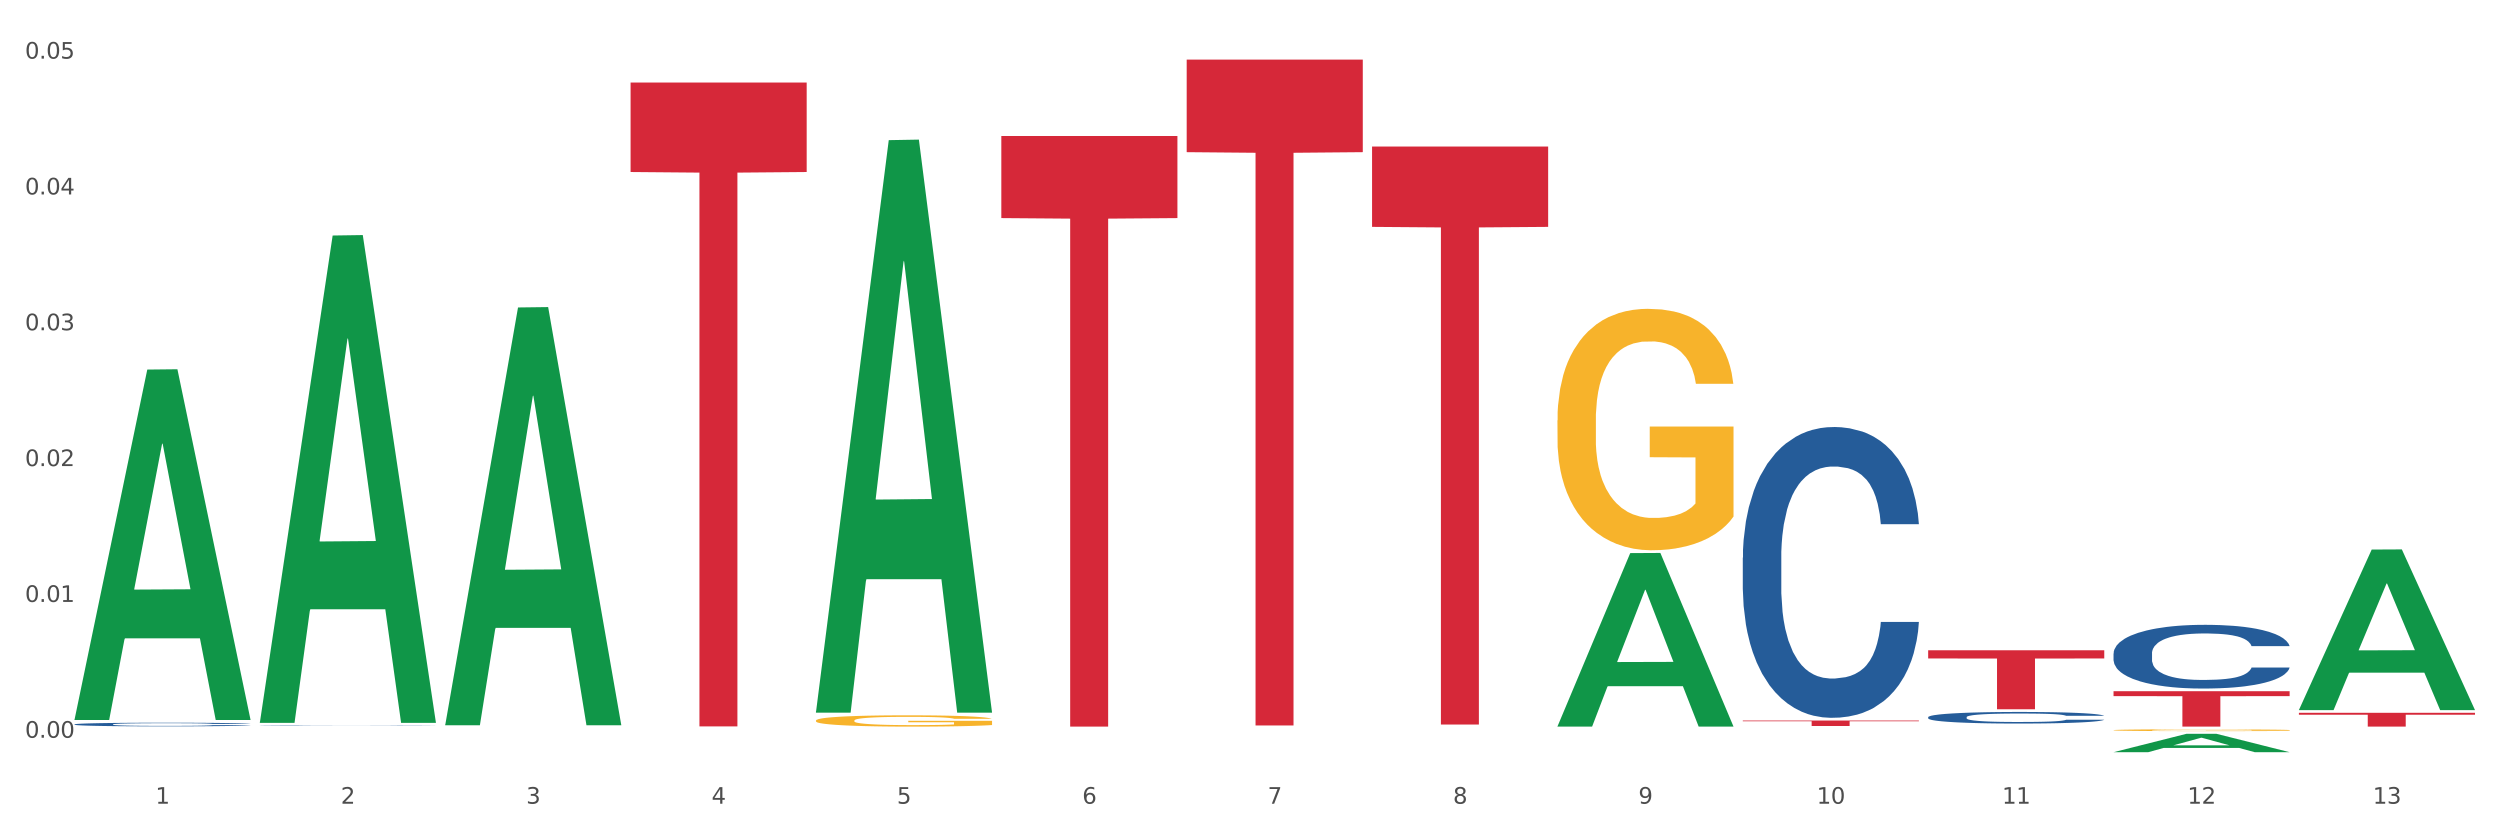 <?xml version="1.0" encoding="utf-8" standalone="no"?>
<!DOCTYPE svg PUBLIC "-//W3C//DTD SVG 1.1//EN"
  "http://www.w3.org/Graphics/SVG/1.1/DTD/svg11.dtd">
<svg xmlns:xlink="http://www.w3.org/1999/xlink" width="1080pt" height="360pt" viewBox="0 0 1080 360" xmlns="http://www.w3.org/2000/svg" version="1.1">
 <rect x="0" y="0" width="1080" height="360" fill="#333333" stroke="none"/>
 <defs>
  <style type="text/css">*{stroke-linejoin: round; stroke-linecap: butt}</style>
 </defs>
 <g id="figure_1">
  <g id="patch_1">
   <path d="M 0 360 
L 1080 360 
L 1080 0 
L 0 0 
z
" style="fill: #ffffff; stroke: #ffffff; stroke-linejoin: miter"/>
  </g>
  <g id="axes_1">
   <g id="matplotlib.axis_1">
    <g id="xtick_1">
     <g id="text_1">
      <!-- 1 -->
      <g style="fill: #4d4d4d" transform="translate(67.159 347.204) scale(0.096 -0.096)">
       <defs>
        <path id="DejaVuSans-31" d="M 794 531 
L 1825 531 
L 1825 4091 
L 703 3866 
L 703 4441 
L 1819 4666 
L 2450 4666 
L 2450 531 
L 3481 531 
L 3481 0 
L 794 0 
L 794 531 
z
" transform="scale(0.016)"/>
       </defs>
       <use xlink:href="#DejaVuSans-31"/>
      </g>
     </g>
    </g>
    <g id="xtick_2">
     <g id="text_2">
      <!-- 2 -->
      <g style="fill: #4d4d4d" transform="translate(147.238 347.204) scale(0.096 -0.096)">
       <defs>
        <path id="DejaVuSans-32" d="M 1228 531 
L 3431 531 
L 3431 0 
L 469 0 
L 469 531 
Q 828 903 1448 1529 
Q 2069 2156 2228 2338 
Q 2531 2678 2651 2914 
Q 2772 3150 2772 3378 
Q 2772 3750 2511 3984 
Q 2250 4219 1831 4219 
Q 1534 4219 1204 4116 
Q 875 4013 500 3803 
L 500 4441 
Q 881 4594 1212 4672 
Q 1544 4750 1819 4750 
Q 2544 4750 2975 4387 
Q 3406 4025 3406 3419 
Q 3406 3131 3298 2873 
Q 3191 2616 2906 2266 
Q 2828 2175 2409 1742 
Q 1991 1309 1228 531 
z
" transform="scale(0.016)"/>
       </defs>
       <use xlink:href="#DejaVuSans-32"/>
      </g>
     </g>
    </g>
    <g id="xtick_3">
     <g id="text_3">
      <!-- 3 -->
      <g style="fill: #4d4d4d" transform="translate(227.317 347.204) scale(0.096 -0.096)">
       <defs>
        <path id="DejaVuSans-33" d="M 2597 2516 
Q 3050 2419 3304 2112 
Q 3559 1806 3559 1356 
Q 3559 666 3084 287 
Q 2609 -91 1734 -91 
Q 1441 -91 1130 -33 
Q 819 25 488 141 
L 488 750 
Q 750 597 1062 519 
Q 1375 441 1716 441 
Q 2309 441 2620 675 
Q 2931 909 2931 1356 
Q 2931 1769 2642 2001 
Q 2353 2234 1838 2234 
L 1294 2234 
L 1294 2753 
L 1863 2753 
Q 2328 2753 2575 2939 
Q 2822 3125 2822 3475 
Q 2822 3834 2567 4026 
Q 2313 4219 1838 4219 
Q 1578 4219 1281 4162 
Q 984 4106 628 3988 
L 628 4550 
Q 988 4650 1302 4700 
Q 1616 4750 1894 4750 
Q 2613 4750 3031 4423 
Q 3450 4097 3450 3541 
Q 3450 3153 3228 2886 
Q 3006 2619 2597 2516 
z
" transform="scale(0.016)"/>
       </defs>
       <use xlink:href="#DejaVuSans-33"/>
      </g>
     </g>
    </g>
    <g id="xtick_4">
     <g id="text_4">
      <!-- 4 -->
      <g style="fill: #4d4d4d" transform="translate(307.396 347.204) scale(0.096 -0.096)">
       <defs>
        <path id="DejaVuSans-34" d="M 2419 4116 
L 825 1625 
L 2419 1625 
L 2419 4116 
z
M 2253 4666 
L 3047 4666 
L 3047 1625 
L 3713 1625 
L 3713 1100 
L 3047 1100 
L 3047 0 
L 2419 0 
L 2419 1100 
L 313 1100 
L 313 1709 
L 2253 4666 
z
" transform="scale(0.016)"/>
       </defs>
       <use xlink:href="#DejaVuSans-34"/>
      </g>
     </g>
    </g>
    <g id="xtick_5">
     <g id="text_5">
      <!-- 5 -->
      <g style="fill: #4d4d4d" transform="translate(387.475 347.204) scale(0.096 -0.096)">
       <defs>
        <path id="DejaVuSans-35" d="M 691 4666 
L 3169 4666 
L 3169 4134 
L 1269 4134 
L 1269 2991 
Q 1406 3038 1543 3061 
Q 1681 3084 1819 3084 
Q 2600 3084 3056 2656 
Q 3513 2228 3513 1497 
Q 3513 744 3044 326 
Q 2575 -91 1722 -91 
Q 1428 -91 1123 -41 
Q 819 9 494 109 
L 494 744 
Q 775 591 1075 516 
Q 1375 441 1709 441 
Q 2250 441 2565 725 
Q 2881 1009 2881 1497 
Q 2881 1984 2565 2268 
Q 2250 2553 1709 2553 
Q 1456 2553 1204 2497 
Q 953 2441 691 2322 
L 691 4666 
z
" transform="scale(0.016)"/>
       </defs>
       <use xlink:href="#DejaVuSans-35"/>
      </g>
     </g>
    </g>
    <g id="xtick_6">
     <g id="text_6">
      <!-- 6 -->
      <g style="fill: #4d4d4d" transform="translate(467.554 347.204) scale(0.096 -0.096)">
       <defs>
        <path id="DejaVuSans-36" d="M 2113 2584 
Q 1688 2584 1439 2293 
Q 1191 2003 1191 1497 
Q 1191 994 1439 701 
Q 1688 409 2113 409 
Q 2538 409 2786 701 
Q 3034 994 3034 1497 
Q 3034 2003 2786 2293 
Q 2538 2584 2113 2584 
z
M 3366 4563 
L 3366 3988 
Q 3128 4100 2886 4159 
Q 2644 4219 2406 4219 
Q 1781 4219 1451 3797 
Q 1122 3375 1075 2522 
Q 1259 2794 1537 2939 
Q 1816 3084 2150 3084 
Q 2853 3084 3261 2657 
Q 3669 2231 3669 1497 
Q 3669 778 3244 343 
Q 2819 -91 2113 -91 
Q 1303 -91 875 529 
Q 447 1150 447 2328 
Q 447 3434 972 4092 
Q 1497 4750 2381 4750 
Q 2619 4750 2861 4703 
Q 3103 4656 3366 4563 
z
" transform="scale(0.016)"/>
       </defs>
       <use xlink:href="#DejaVuSans-36"/>
      </g>
     </g>
    </g>
    <g id="xtick_7">
     <g id="text_7">
      <!-- 7 -->
      <g style="fill: #4d4d4d" transform="translate(547.634 347.204) scale(0.096 -0.096)">
       <defs>
        <path id="DejaVuSans-37" d="M 525 4666 
L 3525 4666 
L 3525 4397 
L 1831 0 
L 1172 0 
L 2766 4134 
L 525 4134 
L 525 4666 
z
" transform="scale(0.016)"/>
       </defs>
       <use xlink:href="#DejaVuSans-37"/>
      </g>
     </g>
    </g>
    <g id="xtick_8">
     <g id="text_8">
      <!-- 8 -->
      <g style="fill: #4d4d4d" transform="translate(627.713 347.204) scale(0.096 -0.096)">
       <defs>
        <path id="DejaVuSans-38" d="M 2034 2216 
Q 1584 2216 1326 1975 
Q 1069 1734 1069 1313 
Q 1069 891 1326 650 
Q 1584 409 2034 409 
Q 2484 409 2743 651 
Q 3003 894 3003 1313 
Q 3003 1734 2745 1975 
Q 2488 2216 2034 2216 
z
M 1403 2484 
Q 997 2584 770 2862 
Q 544 3141 544 3541 
Q 544 4100 942 4425 
Q 1341 4750 2034 4750 
Q 2731 4750 3128 4425 
Q 3525 4100 3525 3541 
Q 3525 3141 3298 2862 
Q 3072 2584 2669 2484 
Q 3125 2378 3379 2068 
Q 3634 1759 3634 1313 
Q 3634 634 3220 271 
Q 2806 -91 2034 -91 
Q 1263 -91 848 271 
Q 434 634 434 1313 
Q 434 1759 690 2068 
Q 947 2378 1403 2484 
z
M 1172 3481 
Q 1172 3119 1398 2916 
Q 1625 2713 2034 2713 
Q 2441 2713 2670 2916 
Q 2900 3119 2900 3481 
Q 2900 3844 2670 4047 
Q 2441 4250 2034 4250 
Q 1625 4250 1398 4047 
Q 1172 3844 1172 3481 
z
" transform="scale(0.016)"/>
       </defs>
       <use xlink:href="#DejaVuSans-38"/>
      </g>
     </g>
    </g>
    <g id="xtick_9">
     <g id="text_9">
      <!-- 9 -->
      <g style="fill: #4d4d4d" transform="translate(707.792 347.204) scale(0.096 -0.096)">
       <defs>
        <path id="DejaVuSans-39" d="M 703 97 
L 703 672 
Q 941 559 1184 500 
Q 1428 441 1663 441 
Q 2288 441 2617 861 
Q 2947 1281 2994 2138 
Q 2813 1869 2534 1725 
Q 2256 1581 1919 1581 
Q 1219 1581 811 2004 
Q 403 2428 403 3163 
Q 403 3881 828 4315 
Q 1253 4750 1959 4750 
Q 2769 4750 3195 4129 
Q 3622 3509 3622 2328 
Q 3622 1225 3098 567 
Q 2575 -91 1691 -91 
Q 1453 -91 1209 -44 
Q 966 3 703 97 
z
M 1959 2075 
Q 2384 2075 2632 2365 
Q 2881 2656 2881 3163 
Q 2881 3666 2632 3958 
Q 2384 4250 1959 4250 
Q 1534 4250 1286 3958 
Q 1038 3666 1038 3163 
Q 1038 2656 1286 2365 
Q 1534 2075 1959 2075 
z
" transform="scale(0.016)"/>
       </defs>
       <use xlink:href="#DejaVuSans-39"/>
      </g>
     </g>
    </g>
    <g id="xtick_10">
     <g id="text_10">
      <!-- 10 -->
      <g style="fill: #4d4d4d" transform="translate(784.817 347.204) scale(0.096 -0.096)">
       <defs>
        <path id="DejaVuSans-30" d="M 2034 4250 
Q 1547 4250 1301 3770 
Q 1056 3291 1056 2328 
Q 1056 1369 1301 889 
Q 1547 409 2034 409 
Q 2525 409 2770 889 
Q 3016 1369 3016 2328 
Q 3016 3291 2770 3770 
Q 2525 4250 2034 4250 
z
M 2034 4750 
Q 2819 4750 3233 4129 
Q 3647 3509 3647 2328 
Q 3647 1150 3233 529 
Q 2819 -91 2034 -91 
Q 1250 -91 836 529 
Q 422 1150 422 2328 
Q 422 3509 836 4129 
Q 1250 4750 2034 4750 
z
" transform="scale(0.016)"/>
       </defs>
       <use xlink:href="#DejaVuSans-31"/>
       <use xlink:href="#DejaVuSans-30" transform="translate(63.623 0)"/>
      </g>
     </g>
    </g>
    <g id="xtick_11">
     <g id="text_11">
      <!-- 11 -->
      <g style="fill: #4d4d4d" transform="translate(864.896 347.204) scale(0.096 -0.096)">
       <use xlink:href="#DejaVuSans-31"/>
       <use xlink:href="#DejaVuSans-31" transform="translate(63.623 0)"/>
      </g>
     </g>
    </g>
    <g id="xtick_12">
     <g id="text_12">
      <!-- 12 -->
      <g style="fill: #4d4d4d" transform="translate(944.975 347.204) scale(0.096 -0.096)">
       <use xlink:href="#DejaVuSans-31"/>
       <use xlink:href="#DejaVuSans-32" transform="translate(63.623 0)"/>
      </g>
     </g>
    </g>
    <g id="xtick_13">
     <g id="text_13">
      <!-- 13 -->
      <g style="fill: #4d4d4d" transform="translate(1025.054 347.204) scale(0.096 -0.096)">
       <use xlink:href="#DejaVuSans-31"/>
       <use xlink:href="#DejaVuSans-33" transform="translate(63.623 0)"/>
      </g>
     </g>
    </g>
    <g id="xtick_14"/>
    <g id="xtick_15"/>
    <g id="xtick_16"/>
    <g id="xtick_17"/>
    <g id="xtick_18"/>
    <g id="xtick_19"/>
    <g id="xtick_20"/>
    <g id="xtick_21"/>
    <g id="xtick_22"/>
    <g id="xtick_23"/>
    <g id="xtick_24"/>
    <g id="xtick_25"/>
   </g>
   <g id="matplotlib.axis_2">
    <g id="ytick_1">
     <g id="text_14">
      <!-- 0.00 -->
      <g style="fill: #4d4d4d" transform="translate(10.8 318.705) scale(0.096 -0.096)">
       <defs>
        <path id="DejaVuSans-2e" d="M 684 794 
L 1344 794 
L 1344 0 
L 684 0 
L 684 794 
z
" transform="scale(0.016)"/>
       </defs>
       <use xlink:href="#DejaVuSans-30"/>
       <use xlink:href="#DejaVuSans-2e" transform="translate(63.623 0)"/>
       <use xlink:href="#DejaVuSans-30" transform="translate(95.41 0)"/>
       <use xlink:href="#DejaVuSans-30" transform="translate(159.033 0)"/>
      </g>
     </g>
    </g>
    <g id="ytick_2">
     <g id="text_15">
      <!-- 0.01 -->
      <g style="fill: #4d4d4d" transform="translate(10.8 260.03) scale(0.096 -0.096)">
       <use xlink:href="#DejaVuSans-30"/>
       <use xlink:href="#DejaVuSans-2e" transform="translate(63.623 0)"/>
       <use xlink:href="#DejaVuSans-30" transform="translate(95.41 0)"/>
       <use xlink:href="#DejaVuSans-31" transform="translate(159.033 0)"/>
      </g>
     </g>
    </g>
    <g id="ytick_3">
     <g id="text_16">
      <!-- 0.02 -->
      <g style="fill: #4d4d4d" transform="translate(10.8 201.355) scale(0.096 -0.096)">
       <use xlink:href="#DejaVuSans-30"/>
       <use xlink:href="#DejaVuSans-2e" transform="translate(63.623 0)"/>
       <use xlink:href="#DejaVuSans-30" transform="translate(95.41 0)"/>
       <use xlink:href="#DejaVuSans-32" transform="translate(159.033 0)"/>
      </g>
     </g>
    </g>
    <g id="ytick_4">
     <g id="text_17">
      <!-- 0.03 -->
      <g style="fill: #4d4d4d" transform="translate(10.8 142.68) scale(0.096 -0.096)">
       <use xlink:href="#DejaVuSans-30"/>
       <use xlink:href="#DejaVuSans-2e" transform="translate(63.623 0)"/>
       <use xlink:href="#DejaVuSans-30" transform="translate(95.41 0)"/>
       <use xlink:href="#DejaVuSans-33" transform="translate(159.033 0)"/>
      </g>
     </g>
    </g>
    <g id="ytick_5">
     <g id="text_18">
      <!-- 0.04 -->
      <g style="fill: #4d4d4d" transform="translate(10.8 84.006) scale(0.096 -0.096)">
       <use xlink:href="#DejaVuSans-30"/>
       <use xlink:href="#DejaVuSans-2e" transform="translate(63.623 0)"/>
       <use xlink:href="#DejaVuSans-30" transform="translate(95.41 0)"/>
       <use xlink:href="#DejaVuSans-34" transform="translate(159.033 0)"/>
      </g>
     </g>
    </g>
    <g id="ytick_6">
     <g id="text_19">
      <!-- 0.05 -->
      <g style="fill: #4d4d4d" transform="translate(10.8 25.331) scale(0.096 -0.096)">
       <use xlink:href="#DejaVuSans-30"/>
       <use xlink:href="#DejaVuSans-2e" transform="translate(63.623 0)"/>
       <use xlink:href="#DejaVuSans-30" transform="translate(95.41 0)"/>
       <use xlink:href="#DejaVuSans-35" transform="translate(159.033 0)"/>
      </g>
     </g>
    </g>
    <g id="ytick_7"/>
    <g id="ytick_8"/>
    <g id="ytick_9"/>
    <g id="ytick_10"/>
    <g id="ytick_11"/>
   </g>
   <g id="PolyCollection_1">
    <path d="M 32.175 310.769 
L 32.253 310.626 
L 63.625 159.655 
L 76.644 159.513 
L 108.25 311.053 
L 93.192 311.053 
L 86.369 275.765 
L 53.978 275.765 
L 53.743 276.334 
L 47.155 311.053 
L 32.175 311.053 
L 32.175 310.769 
L 58.056 254.706 
L 82.291 254.564 
L 70.291 191.813 
L 70.134 191.529 
L 69.977 191.956 
L 57.978 254.564 
L 58.056 254.706 
L 32.175 310.769 
z
" clip-path="url(#pec65e85b89)" style="fill: #109648"/>
    <path d="M 913.046 315.425 
L 913.135 315.424 
L 913.135 315.398 
L 913.315 315.375 
L 914.213 315.321 
L 915.561 315.276 
L 916.549 315.252 
L 917.537 315.232 
L 918.704 315.213 
L 920.141 315.193 
L 922.746 315.163 
L 924.363 315.148 
L 926.339 315.132 
L 929.931 315.109 
L 932.536 315.095 
L 935.231 315.085 
L 939.632 315.072 
L 942.506 315.066 
L 945.559 315.061 
L 949.242 315.059 
L 952.026 315.058 
L 958.134 315.06 
L 963.343 315.066 
L 965.858 315.072 
L 969.092 315.08 
L 970.798 315.086 
L 973.582 315.098 
L 976.457 315.113 
L 978.433 315.126 
L 981.397 315.151 
L 983.642 315.175 
L 985.708 315.206 
L 986.786 315.227 
L 987.594 315.246 
L 988.312 315.269 
L 989.031 315.304 
L 972.864 315.304 
L 972.235 315.279 
L 971.247 315.255 
L 969.81 315.232 
L 968.553 315.217 
L 966.397 315.199 
L 964.421 315.188 
L 962.355 315.179 
L 959.84 315.172 
L 957.864 315.168 
L 955.08 315.165 
L 949.601 315.166 
L 945.919 315.172 
L 943.404 315.179 
L 941.787 315.185 
L 940.35 315.193 
L 938.733 315.203 
L 936.847 315.218 
L 935.5 315.232 
L 934.153 315.249 
L 933.075 315.267 
L 932.087 315.287 
L 931.279 315.309 
L 930.65 315.331 
L 930.111 315.359 
L 929.662 315.404 
L 929.662 315.504 
L 929.841 315.526 
L 930.291 315.556 
L 930.829 315.578 
L 931.728 315.605 
L 932.536 315.623 
L 934.063 315.649 
L 935.769 315.671 
L 937.117 315.685 
L 938.464 315.696 
L 940.799 315.712 
L 943.404 315.725 
L 945.649 315.733 
L 948.703 315.741 
L 950.769 315.744 
L 952.565 315.745 
L 956.966 315.745 
L 960.11 315.743 
L 963.613 315.738 
L 966.307 315.731 
L 968.553 315.723 
L 971.068 315.71 
L 972.684 315.698 
L 972.684 315.546 
L 952.925 315.546 
L 952.925 315.445 
L 989.121 315.445 
L 989.121 315.741 
L 987.594 315.756 
L 985.887 315.77 
L 984.091 315.782 
L 981.397 315.797 
L 978.163 315.812 
L 975.289 315.822 
L 972.235 315.831 
L 968.643 315.838 
L 963.972 315.846 
L 961.098 315.849 
L 957.505 315.851 
L 953.284 315.852 
L 949.601 315.85 
L 946.009 315.846 
L 942.236 315.84 
L 938.554 315.831 
L 935.769 315.821 
L 932.985 315.809 
L 930.021 315.794 
L 927.686 315.78 
L 925.89 315.767 
L 923.914 315.75 
L 921.758 315.728 
L 920.141 315.709 
L 918.704 315.688 
L 917.177 315.662 
L 916.099 315.64 
L 915.022 315.612 
L 914.393 315.591 
L 913.674 315.558 
L 913.135 315.512 
L 913.046 315.425 
z
" clip-path="url(#pec65e85b89)" style="fill: #f7b32b"/>
    <path d="M 672.808 181.609 
L 672.898 181.514 
L 672.898 178.085 
L 673.078 175.132 
L 673.976 167.988 
L 675.323 162.082 
L 676.311 158.938 
L 677.299 156.366 
L 678.467 153.795 
L 679.904 151.127 
L 682.508 147.222 
L 684.125 145.222 
L 686.101 143.126 
L 689.694 140.078 
L 692.299 138.363 
L 694.993 136.934 
L 699.394 135.22 
L 702.268 134.458 
L 705.322 133.886 
L 709.005 133.505 
L 711.789 133.41 
L 717.896 133.696 
L 723.106 134.553 
L 725.621 135.22 
L 728.854 136.363 
L 730.561 137.125 
L 733.345 138.649 
L 736.219 140.649 
L 738.195 142.364 
L 741.159 145.603 
L 743.405 148.841 
L 745.47 152.842 
L 746.548 155.604 
L 747.357 158.176 
L 748.075 161.129 
L 748.794 165.797 
L 732.626 165.797 
L 731.998 162.463 
L 731.01 159.319 
L 729.573 156.271 
L 728.315 154.366 
L 726.16 151.985 
L 724.184 150.461 
L 722.118 149.318 
L 719.603 148.365 
L 717.627 147.889 
L 714.843 147.508 
L 709.364 147.603 
L 705.681 148.365 
L 703.166 149.318 
L 701.55 150.175 
L 700.113 151.127 
L 698.496 152.461 
L 696.61 154.461 
L 695.263 156.271 
L 693.915 158.557 
L 692.837 160.843 
L 691.849 163.511 
L 691.041 166.368 
L 690.412 169.321 
L 689.873 172.941 
L 689.424 178.942 
L 689.424 191.992 
L 689.604 194.945 
L 690.053 198.85 
L 690.592 201.803 
L 691.49 205.328 
L 692.299 207.709 
L 693.825 211.138 
L 695.532 213.996 
L 696.879 215.806 
L 698.226 217.33 
L 700.562 219.425 
L 703.166 221.14 
L 705.412 222.188 
L 708.466 223.14 
L 710.531 223.521 
L 712.328 223.712 
L 716.729 223.712 
L 719.872 223.426 
L 723.375 222.759 
L 726.07 221.902 
L 728.315 220.854 
L 730.83 219.139 
L 732.447 217.52 
L 732.447 197.612 
L 712.687 197.517 
L 712.687 184.276 
L 748.883 184.276 
L 748.883 223.14 
L 747.357 225.141 
L 745.65 226.95 
L 743.854 228.57 
L 741.159 230.57 
L 737.926 232.475 
L 735.052 233.809 
L 731.998 234.952 
L 728.405 236 
L 723.735 236.952 
L 720.86 237.333 
L 717.268 237.619 
L 713.046 237.714 
L 709.364 237.524 
L 705.771 237.047 
L 701.999 236.19 
L 698.316 234.952 
L 695.532 233.714 
L 692.748 232.189 
L 689.784 230.189 
L 687.448 228.284 
L 685.652 226.569 
L 683.676 224.379 
L 681.52 221.521 
L 679.904 218.949 
L 678.467 216.282 
L 676.94 212.853 
L 675.862 209.9 
L 674.784 206.185 
L 674.155 203.422 
L 673.437 199.136 
L 672.898 193.135 
L 672.808 181.609 
z
" clip-path="url(#pec65e85b89)" style="fill: #f7b32b"/>
    <path d="M 352.492 311.274 
L 352.581 311.269 
L 352.581 311.109 
L 352.761 310.971 
L 353.659 310.636 
L 355.006 310.36 
L 355.994 310.212 
L 356.982 310.092 
L 358.15 309.972 
L 359.587 309.847 
L 362.192 309.664 
L 363.809 309.57 
L 365.785 309.472 
L 369.377 309.329 
L 371.982 309.249 
L 374.676 309.182 
L 379.078 309.102 
L 381.952 309.066 
L 385.005 309.04 
L 388.688 309.022 
L 391.472 309.017 
L 397.58 309.031 
L 402.789 309.071 
L 405.304 309.102 
L 408.538 309.155 
L 410.244 309.191 
L 413.028 309.263 
L 415.903 309.356 
L 417.879 309.436 
L 420.843 309.588 
L 423.088 309.74 
L 425.154 309.927 
L 426.232 310.056 
L 427.04 310.177 
L 427.758 310.315 
L 428.477 310.534 
L 412.31 310.534 
L 411.681 310.377 
L 410.693 310.23 
L 409.256 310.088 
L 407.999 309.998 
L 405.843 309.887 
L 403.867 309.816 
L 401.801 309.762 
L 399.286 309.717 
L 397.31 309.695 
L 394.526 309.677 
L 389.047 309.682 
L 385.365 309.717 
L 382.85 309.762 
L 381.233 309.802 
L 379.796 309.847 
L 378.179 309.909 
L 376.293 310.003 
L 374.946 310.088 
L 373.599 310.195 
L 372.521 310.302 
L 371.533 310.426 
L 370.724 310.56 
L 370.096 310.699 
L 369.557 310.868 
L 369.108 311.149 
L 369.108 311.76 
L 369.287 311.898 
L 369.737 312.081 
L 370.275 312.219 
L 371.174 312.384 
L 371.982 312.496 
L 373.509 312.656 
L 375.215 312.79 
L 376.563 312.875 
L 377.91 312.946 
L 380.245 313.044 
L 382.85 313.125 
L 385.095 313.174 
L 388.149 313.218 
L 390.215 313.236 
L 392.011 313.245 
L 396.412 313.245 
L 399.556 313.232 
L 403.059 313.2 
L 405.753 313.16 
L 407.999 313.111 
L 410.514 313.031 
L 412.13 312.955 
L 412.13 312.023 
L 392.37 312.019 
L 392.37 311.399 
L 428.567 311.399 
L 428.567 313.218 
L 427.04 313.312 
L 425.333 313.397 
L 423.537 313.472 
L 420.843 313.566 
L 417.609 313.655 
L 414.735 313.718 
L 411.681 313.771 
L 408.088 313.82 
L 403.418 313.865 
L 400.544 313.883 
L 396.951 313.896 
L 392.73 313.901 
L 389.047 313.892 
L 385.455 313.869 
L 381.682 313.829 
L 378 313.771 
L 375.215 313.713 
L 372.431 313.642 
L 369.467 313.548 
L 367.132 313.459 
L 365.335 313.379 
L 363.359 313.276 
L 361.204 313.142 
L 359.587 313.022 
L 358.15 312.897 
L 356.623 312.737 
L 355.545 312.598 
L 354.468 312.424 
L 353.839 312.295 
L 353.12 312.094 
L 352.581 311.813 
L 352.492 311.274 
z
" clip-path="url(#pec65e85b89)" style="fill: #f7b32b"/>
    <path d="M 913.046 282.293 
L 913.136 282.268 
L 913.136 281.564 
L 913.405 280.608 
L 914.395 278.848 
L 915.653 277.516 
L 917.812 275.957 
L 918.981 275.303 
L 920.509 274.574 
L 923.657 273.393 
L 927.254 272.387 
L 929.771 271.834 
L 931.66 271.482 
L 935.886 270.853 
L 938.314 270.577 
L 940.832 270.351 
L 942.99 270.2 
L 946.587 270.024 
L 949.465 269.948 
L 952.792 269.923 
L 955.579 269.948 
L 959.266 270.049 
L 964.662 270.351 
L 966.73 270.527 
L 969.518 270.828 
L 972.395 271.23 
L 974.733 271.633 
L 977.431 272.211 
L 980.218 272.965 
L 982.916 273.921 
L 984.805 274.801 
L 986.333 275.731 
L 987.682 276.862 
L 988.671 278.094 
L 989.121 279.125 
L 972.665 279.125 
L 972.215 278.195 
L 971.316 277.189 
L 970.417 276.51 
L 969.428 275.957 
L 967.899 275.329 
L 966.55 274.926 
L 964.302 274.449 
L 962.234 274.147 
L 960.525 273.971 
L 958.457 273.82 
L 954.051 273.669 
L 950.903 273.669 
L 948.925 273.72 
L 946.497 273.845 
L 944.429 274.021 
L 942.001 274.323 
L 940.113 274.65 
L 938.224 275.077 
L 937.145 275.379 
L 935.527 275.932 
L 934.447 276.385 
L 933.009 277.164 
L 932.199 277.717 
L 930.761 279.15 
L 930.131 280.206 
L 929.861 280.935 
L 929.681 281.74 
L 929.681 285.662 
L 930.221 287.422 
L 930.671 288.176 
L 931.39 289.031 
L 932.739 290.137 
L 934.717 291.218 
L 936.785 291.998 
L 938.494 292.475 
L 940.113 292.827 
L 941.731 293.104 
L 943.71 293.355 
L 945.328 293.506 
L 947.756 293.657 
L 950.634 293.732 
L 952.882 293.732 
L 957.468 293.607 
L 959.536 293.481 
L 961.514 293.305 
L 963.673 293.028 
L 965.381 292.727 
L 966.37 292.5 
L 967.989 292.023 
L 969.248 291.52 
L 970.327 290.942 
L 971.046 290.439 
L 971.856 289.685 
L 972.485 288.83 
L 972.665 288.377 
L 989.121 288.377 
L 988.761 289.282 
L 988.132 290.162 
L 986.873 291.344 
L 985.884 292.023 
L 984.355 292.852 
L 982.736 293.556 
L 980.488 294.336 
L 978.42 294.914 
L 976.262 295.417 
L 973.924 295.869 
L 969.697 296.498 
L 968.169 296.674 
L 964.931 296.976 
L 962.414 297.152 
L 958.727 297.328 
L 954.95 297.428 
L 950.993 297.453 
L 947.486 297.403 
L 943.62 297.252 
L 941.192 297.101 
L 938.494 296.875 
L 935.347 296.523 
L 932.379 296.096 
L 929.592 295.593 
L 926.984 295.015 
L 924.556 294.361 
L 921.409 293.28 
L 919.071 292.224 
L 917.362 291.243 
L 916.193 290.414 
L 915.024 289.358 
L 914.395 288.629 
L 913.405 286.869 
L 913.046 285.234 
L 913.046 282.293 
z
" clip-path="url(#pec65e85b89)" style="fill: #255c99"/>
    <path d="M 272.412 35.656 
L 348.488 35.656 
L 348.488 74.309 
L 318.562 74.57 
L 318.562 313.803 
L 302.157 313.803 
L 302.157 74.57 
L 272.412 74.309 
L 272.412 35.917 
L 272.412 35.656 
z
" clip-path="url(#pec65e85b89)" style="fill: #d62839"/>
    <path d="M 752.887 240.917 
L 752.977 240.803 
L 752.977 237.59 
L 753.247 233.23 
L 754.236 225.199 
L 755.495 219.118 
L 757.653 212.004 
L 758.822 209.021 
L 760.351 205.694 
L 763.498 200.302 
L 767.095 195.712 
L 769.613 193.188 
L 771.501 191.582 
L 775.728 188.713 
L 778.156 187.451 
L 780.674 186.419 
L 782.832 185.73 
L 786.429 184.927 
L 789.306 184.583 
L 792.633 184.468 
L 795.421 184.583 
L 799.108 185.042 
L 804.503 186.419 
L 806.572 187.222 
L 809.359 188.599 
L 812.237 190.434 
L 814.575 192.27 
L 817.273 194.909 
L 820.06 198.351 
L 822.758 202.711 
L 824.646 206.727 
L 826.175 210.972 
L 827.524 216.135 
L 828.513 221.757 
L 828.963 226.461 
L 812.507 226.461 
L 812.057 222.216 
L 811.158 217.626 
L 810.258 214.529 
L 809.269 212.004 
L 807.741 209.136 
L 806.392 207.3 
L 804.144 205.12 
L 802.075 203.744 
L 800.367 202.94 
L 798.299 202.252 
L 793.892 201.564 
L 790.745 201.564 
L 788.767 201.793 
L 786.339 202.367 
L 784.271 203.17 
L 781.843 204.547 
L 779.954 206.038 
L 778.066 207.989 
L 776.987 209.365 
L 775.368 211.89 
L 774.289 213.955 
L 772.85 217.512 
L 772.041 220.036 
L 770.602 226.576 
L 769.973 231.394 
L 769.703 234.722 
L 769.523 238.393 
L 769.523 256.292 
L 770.063 264.323 
L 770.512 267.765 
L 771.232 271.666 
L 772.581 276.714 
L 774.559 281.648 
L 776.627 285.205 
L 778.336 287.384 
L 779.954 288.991 
L 781.573 290.253 
L 783.551 291.4 
L 785.17 292.089 
L 787.598 292.777 
L 790.475 293.121 
L 792.723 293.121 
L 797.31 292.547 
L 799.378 291.974 
L 801.356 291.171 
L 803.514 289.909 
L 805.223 288.532 
L 806.212 287.499 
L 807.831 285.319 
L 809.089 283.025 
L 810.169 280.386 
L 810.888 278.091 
L 811.697 274.649 
L 812.327 270.748 
L 812.507 268.683 
L 828.963 268.683 
L 828.603 272.813 
L 827.973 276.829 
L 826.714 282.221 
L 825.725 285.319 
L 824.197 289.105 
L 822.578 292.318 
L 820.33 295.875 
L 818.262 298.514 
L 816.104 300.808 
L 813.765 302.874 
L 809.539 305.742 
L 808.01 306.545 
L 804.773 307.922 
L 802.255 308.725 
L 798.568 309.528 
L 794.792 309.987 
L 790.835 310.102 
L 787.328 309.872 
L 783.461 309.184 
L 781.033 308.495 
L 778.336 307.463 
L 775.188 305.857 
L 772.221 303.906 
L 769.433 301.611 
L 766.825 298.973 
L 764.398 295.99 
L 761.25 291.056 
L 758.912 286.237 
L 757.204 281.763 
L 756.035 277.976 
L 754.866 273.157 
L 754.236 269.83 
L 753.247 261.799 
L 752.887 254.341 
L 752.887 240.917 
z
" clip-path="url(#pec65e85b89)" style="fill: #255c99"/>
    <path d="M 112.254 313.515 
L 112.344 313.515 
L 112.344 313.51 
L 112.614 313.504 
L 113.603 313.492 
L 114.862 313.483 
L 117.02 313.473 
L 118.189 313.468 
L 119.718 313.463 
L 122.865 313.456 
L 126.462 313.449 
L 128.98 313.445 
L 130.868 313.443 
L 135.095 313.439 
L 137.523 313.437 
L 140.04 313.435 
L 142.199 313.434 
L 145.796 313.433 
L 148.673 313.433 
L 152 313.432 
L 154.788 313.433 
L 158.475 313.433 
L 163.87 313.435 
L 165.938 313.436 
L 168.726 313.438 
L 171.604 313.441 
L 173.942 313.444 
L 176.639 313.448 
L 179.427 313.453 
L 182.125 313.459 
L 184.013 313.465 
L 185.542 313.471 
L 186.891 313.479 
L 187.88 313.487 
L 188.329 313.494 
L 171.873 313.494 
L 171.424 313.487 
L 170.525 313.481 
L 169.625 313.476 
L 168.636 313.473 
L 167.107 313.468 
L 165.759 313.466 
L 163.51 313.463 
L 161.442 313.461 
L 159.734 313.459 
L 157.665 313.458 
L 153.259 313.457 
L 150.112 313.457 
L 148.134 313.458 
L 145.706 313.459 
L 143.637 313.46 
L 141.209 313.462 
L 139.321 313.464 
L 137.433 313.467 
L 136.354 313.469 
L 134.735 313.472 
L 133.656 313.475 
L 132.217 313.481 
L 131.408 313.484 
L 129.969 313.494 
L 129.34 313.501 
L 129.07 313.506 
L 128.89 313.511 
L 128.89 313.537 
L 129.43 313.549 
L 129.879 313.554 
L 130.599 313.56 
L 131.947 313.567 
L 133.926 313.574 
L 135.994 313.579 
L 137.702 313.582 
L 139.321 313.585 
L 140.94 313.587 
L 142.918 313.588 
L 144.537 313.589 
L 146.965 313.59 
L 149.842 313.591 
L 152.09 313.591 
L 156.676 313.59 
L 158.745 313.589 
L 160.723 313.588 
L 162.881 313.586 
L 164.59 313.584 
L 165.579 313.583 
L 167.197 313.579 
L 168.456 313.576 
L 169.535 313.572 
L 170.255 313.569 
L 171.064 313.564 
L 171.694 313.558 
L 171.873 313.555 
L 188.329 313.555 
L 187.97 313.561 
L 187.34 313.567 
L 186.081 313.575 
L 185.092 313.579 
L 183.563 313.585 
L 181.945 313.59 
L 179.697 313.595 
L 177.628 313.599 
L 175.47 313.602 
L 173.132 313.605 
L 168.906 313.609 
L 167.377 313.61 
L 164.14 313.612 
L 161.622 313.614 
L 157.935 313.615 
L 154.158 313.615 
L 150.202 313.616 
L 146.695 313.615 
L 142.828 313.614 
L 140.4 313.613 
L 137.702 313.612 
L 134.555 313.609 
L 131.588 313.607 
L 128.8 313.603 
L 126.192 313.599 
L 123.764 313.595 
L 120.617 313.588 
L 118.279 313.581 
L 116.57 313.574 
L 115.401 313.569 
L 114.232 313.562 
L 113.603 313.557 
L 112.614 313.545 
L 112.254 313.534 
L 112.254 313.515 
z
" clip-path="url(#pec65e85b89)" style="fill: #255c99"/>
    <path d="M 32.175 312.919 
L 32.265 312.917 
L 32.265 312.877 
L 32.535 312.822 
L 33.524 312.722 
L 34.783 312.645 
L 36.941 312.556 
L 38.11 312.519 
L 39.639 312.477 
L 42.786 312.409 
L 46.383 312.352 
L 48.901 312.32 
L 50.789 312.3 
L 55.016 312.264 
L 57.443 312.248 
L 59.961 312.235 
L 62.119 312.226 
L 65.716 312.216 
L 68.594 312.212 
L 71.921 312.211 
L 74.709 312.212 
L 78.396 312.218 
L 83.791 312.235 
L 85.859 312.245 
L 88.647 312.262 
L 91.524 312.285 
L 93.862 312.308 
L 96.56 312.342 
L 99.348 312.385 
L 102.045 312.439 
L 103.934 312.49 
L 105.463 312.543 
L 106.811 312.608 
L 107.801 312.678 
L 108.25 312.737 
L 91.794 312.737 
L 91.345 312.684 
L 90.445 312.627 
L 89.546 312.588 
L 88.557 312.556 
L 87.028 312.52 
L 85.679 312.497 
L 83.431 312.47 
L 81.363 312.452 
L 79.655 312.442 
L 77.586 312.434 
L 73.18 312.425 
L 70.033 312.425 
L 68.054 312.428 
L 65.627 312.435 
L 63.558 312.445 
L 61.13 312.462 
L 59.242 312.481 
L 57.354 312.506 
L 56.274 312.523 
L 54.656 312.555 
L 53.577 312.581 
L 52.138 312.625 
L 51.329 312.657 
L 49.89 312.739 
L 49.26 312.799 
L 48.991 312.841 
L 48.811 312.887 
L 48.811 313.112 
L 49.35 313.213 
L 49.8 313.256 
L 50.519 313.305 
L 51.868 313.368 
L 53.847 313.43 
L 55.915 313.475 
L 57.623 313.502 
L 59.242 313.522 
L 60.861 313.538 
L 62.839 313.552 
L 64.457 313.561 
L 66.885 313.57 
L 69.763 313.574 
L 72.011 313.574 
L 76.597 313.567 
L 78.665 313.56 
L 80.644 313.549 
L 82.802 313.534 
L 84.51 313.516 
L 85.5 313.503 
L 87.118 313.476 
L 88.377 313.447 
L 89.456 313.414 
L 90.176 313.385 
L 90.985 313.342 
L 91.614 313.293 
L 91.794 313.267 
L 108.25 313.267 
L 107.89 313.319 
L 107.261 313.37 
L 106.002 313.437 
L 105.013 313.476 
L 103.484 313.524 
L 101.866 313.564 
L 99.618 313.609 
L 97.549 313.642 
L 95.391 313.67 
L 93.053 313.696 
L 88.827 313.732 
L 87.298 313.742 
L 84.061 313.76 
L 81.543 313.77 
L 77.856 313.78 
L 74.079 313.786 
L 70.123 313.787 
L 66.616 313.784 
L 62.749 313.776 
L 60.321 313.767 
L 57.623 313.754 
L 54.476 313.734 
L 51.509 313.709 
L 48.721 313.681 
L 46.113 313.647 
L 43.685 313.61 
L 40.538 313.548 
L 38.2 313.488 
L 36.491 313.431 
L 35.322 313.384 
L 34.153 313.323 
L 33.524 313.282 
L 32.535 313.181 
L 32.175 313.087 
L 32.175 312.919 
z
" clip-path="url(#pec65e85b89)" style="fill: #255c99"/>
    <path d="M 432.571 58.757 
L 508.646 58.757 
L 508.646 94.213 
L 478.721 94.453 
L 478.721 313.901 
L 462.316 313.901 
L 462.316 94.453 
L 432.571 94.213 
L 432.571 58.996 
L 432.571 58.757 
z
" clip-path="url(#pec65e85b89)" style="fill: #d62839"/>
    <path d="M 512.65 25.759 
L 588.725 25.759 
L 588.725 65.734 
L 558.8 66.004 
L 558.8 313.415 
L 542.395 313.415 
L 542.395 66.004 
L 512.65 65.734 
L 512.65 26.03 
L 512.65 25.759 
z
" clip-path="url(#pec65e85b89)" style="fill: #d62839"/>
    <path d="M 832.967 309.815 
L 833.056 309.81 
L 833.056 309.682 
L 833.326 309.509 
L 834.315 309.188 
L 835.574 308.946 
L 837.732 308.662 
L 838.901 308.543 
L 840.43 308.411 
L 843.577 308.196 
L 847.174 308.013 
L 849.692 307.912 
L 851.581 307.848 
L 855.807 307.734 
L 858.235 307.683 
L 860.753 307.642 
L 862.911 307.615 
L 866.508 307.583 
L 869.385 307.569 
L 872.713 307.565 
L 875.5 307.569 
L 879.187 307.587 
L 884.583 307.642 
L 886.651 307.674 
L 889.438 307.729 
L 892.316 307.802 
L 894.654 307.876 
L 897.352 307.981 
L 900.139 308.118 
L 902.837 308.292 
L 904.725 308.452 
L 906.254 308.621 
L 907.603 308.827 
L 908.592 309.051 
L 909.042 309.239 
L 892.586 309.239 
L 892.136 309.069 
L 891.237 308.886 
L 890.338 308.763 
L 889.348 308.662 
L 887.82 308.548 
L 886.471 308.475 
L 884.223 308.388 
L 882.155 308.333 
L 880.446 308.301 
L 878.378 308.274 
L 873.972 308.246 
L 870.824 308.246 
L 868.846 308.255 
L 866.418 308.278 
L 864.35 308.31 
L 861.922 308.365 
L 860.033 308.424 
L 858.145 308.502 
L 857.066 308.557 
L 855.447 308.658 
L 854.368 308.74 
L 852.929 308.882 
L 852.12 308.983 
L 850.681 309.243 
L 850.052 309.435 
L 849.782 309.568 
L 849.602 309.714 
L 849.602 310.428 
L 850.142 310.748 
L 850.591 310.885 
L 851.311 311.041 
L 852.66 311.242 
L 854.638 311.439 
L 856.706 311.581 
L 858.415 311.668 
L 860.033 311.732 
L 861.652 311.782 
L 863.63 311.828 
L 865.249 311.855 
L 867.677 311.883 
L 870.554 311.896 
L 872.803 311.896 
L 877.389 311.873 
L 879.457 311.851 
L 881.435 311.819 
L 883.593 311.768 
L 885.302 311.713 
L 886.291 311.672 
L 887.91 311.585 
L 889.169 311.494 
L 890.248 311.389 
L 890.967 311.297 
L 891.776 311.16 
L 892.406 311.004 
L 892.586 310.922 
L 909.042 310.922 
L 908.682 311.087 
L 908.053 311.247 
L 906.794 311.462 
L 905.804 311.585 
L 904.276 311.736 
L 902.657 311.864 
L 900.409 312.006 
L 898.341 312.111 
L 896.183 312.203 
L 893.845 312.285 
L 889.618 312.399 
L 888.09 312.432 
L 884.852 312.486 
L 882.334 312.518 
L 878.648 312.55 
L 874.871 312.569 
L 870.914 312.573 
L 867.407 312.564 
L 863.54 312.537 
L 861.113 312.509 
L 858.415 312.468 
L 855.268 312.404 
L 852.3 312.326 
L 849.512 312.235 
L 846.905 312.13 
L 844.477 312.011 
L 841.329 311.814 
L 838.991 311.622 
L 837.283 311.443 
L 836.114 311.293 
L 834.945 311.1 
L 834.315 310.968 
L 833.326 310.648 
L 832.967 310.35 
L 832.967 309.815 
z
" clip-path="url(#pec65e85b89)" style="fill: #255c99"/>
    <path d="M 752.887 311.259 
L 828.963 311.259 
L 828.963 311.589 
L 799.037 311.591 
L 799.037 313.634 
L 782.632 313.634 
L 782.632 311.591 
L 752.887 311.589 
L 752.887 311.261 
L 752.887 311.259 
z
" clip-path="url(#pec65e85b89)" style="fill: #d62839"/>
    <path d="M 832.967 280.921 
L 909.042 280.921 
L 909.042 284.462 
L 879.116 284.486 
L 879.116 306.407 
L 862.712 306.407 
L 862.712 284.486 
L 832.967 284.462 
L 832.967 280.944 
L 832.967 280.921 
z
" clip-path="url(#pec65e85b89)" style="fill: #d62839"/>
    <path d="M 913.046 298.611 
L 989.121 298.611 
L 989.121 300.735 
L 959.196 300.75 
L 959.196 313.901 
L 942.791 313.901 
L 942.791 300.75 
L 913.046 300.735 
L 913.046 298.625 
L 913.046 298.611 
z
" clip-path="url(#pec65e85b89)" style="fill: #d62839"/>
    <path d="M 993.125 307.923 
L 1069.2 307.923 
L 1069.2 308.753 
L 1039.275 308.759 
L 1039.275 313.901 
L 1022.87 313.901 
L 1022.87 308.759 
L 993.125 308.753 
L 993.125 307.928 
L 993.125 307.923 
z
" clip-path="url(#pec65e85b89)" style="fill: #d62839"/>
    <path d="M 993.125 306.635 
L 993.203 306.57 
L 1024.574 237.407 
L 1037.594 237.342 
L 1069.2 306.766 
L 1054.142 306.766 
L 1047.319 290.599 
L 1014.928 290.599 
L 1014.693 290.86 
L 1008.105 306.766 
L 993.125 306.766 
L 993.125 306.635 
L 1019.006 280.952 
L 1043.24 280.886 
L 1031.241 252.139 
L 1031.084 252.009 
L 1030.927 252.204 
L 1018.928 280.886 
L 1019.006 280.952 
L 993.125 306.635 
z
" clip-path="url(#pec65e85b89)" style="fill: #109648"/>
    <path d="M 913.046 324.935 
L 913.124 324.927 
L 944.495 317.016 
L 957.514 317.009 
L 989.121 324.95 
L 974.063 324.95 
L 967.239 323.1 
L 934.849 323.1 
L 934.613 323.13 
L 928.025 324.95 
L 913.046 324.95 
L 913.046 324.935 
L 938.927 321.997 
L 963.161 321.989 
L 951.162 318.701 
L 951.005 318.686 
L 950.848 318.709 
L 938.848 321.989 
L 938.927 321.997 
L 913.046 324.935 
z
" clip-path="url(#pec65e85b89)" style="fill: #109648"/>
    <path d="M 672.808 313.76 
L 672.887 313.689 
L 704.258 238.942 
L 717.277 238.871 
L 748.883 313.901 
L 733.825 313.901 
L 727.002 296.429 
L 694.611 296.429 
L 694.376 296.711 
L 687.788 313.901 
L 672.808 313.901 
L 672.808 313.76 
L 698.689 286.002 
L 722.924 285.932 
L 710.924 254.864 
L 710.767 254.723 
L 710.611 254.934 
L 698.611 285.932 
L 698.689 286.002 
L 672.808 313.76 
z
" clip-path="url(#pec65e85b89)" style="fill: #109648"/>
    <path d="M 352.492 307.395 
L 352.57 307.163 
L 383.941 60.544 
L 396.96 60.311 
L 428.567 307.86 
L 413.509 307.86 
L 406.685 250.215 
L 374.295 250.215 
L 374.059 251.145 
L 367.471 307.86 
L 352.492 307.86 
L 352.492 307.395 
L 378.373 215.814 
L 402.607 215.581 
L 390.608 113.075 
L 390.451 112.61 
L 390.294 113.308 
L 378.294 215.581 
L 378.373 215.814 
L 352.492 307.395 
z
" clip-path="url(#pec65e85b89)" style="fill: #109648"/>
    <path d="M 592.729 63.312 
L 668.804 63.312 
L 668.804 98.01 
L 638.879 98.245 
L 638.879 312.997 
L 622.474 312.997 
L 622.474 98.245 
L 592.729 98.01 
L 592.729 63.547 
L 592.729 63.312 
z
" clip-path="url(#pec65e85b89)" style="fill: #d62839"/>
    <path d="M 112.254 311.879 
L 112.333 311.682 
L 143.704 101.743 
L 156.723 101.545 
L 188.329 312.275 
L 173.271 312.275 
L 166.448 263.204 
L 134.057 263.204 
L 133.822 263.995 
L 127.234 312.275 
L 112.254 312.275 
L 112.254 311.879 
L 138.135 233.919 
L 162.37 233.721 
L 150.37 146.461 
L 150.213 146.065 
L 150.056 146.659 
L 138.057 233.721 
L 138.135 233.919 
L 112.254 311.879 
z
" clip-path="url(#pec65e85b89)" style="fill: #109648"/>
    <path d="M 192.333 312.978 
L 192.412 312.809 
L 223.783 132.825 
L 236.802 132.656 
L 268.408 313.318 
L 253.35 313.318 
L 246.527 271.248 
L 214.136 271.248 
L 213.901 271.927 
L 207.313 313.318 
L 192.333 313.318 
L 192.333 312.978 
L 218.215 246.142 
L 242.449 245.972 
L 230.449 171.163 
L 230.292 170.824 
L 230.136 171.333 
L 218.136 245.972 
L 218.215 246.142 
L 192.333 312.978 
z
" clip-path="url(#pec65e85b89)" style="fill: #109648"/>
   </g>
  </g>
 </g>
 <defs>
  <clipPath id="pec65e85b89">
   <rect x="32.175" y="10.8" width="1037.025" height="329.109"/>
  </clipPath>
 </defs>
</svg>
